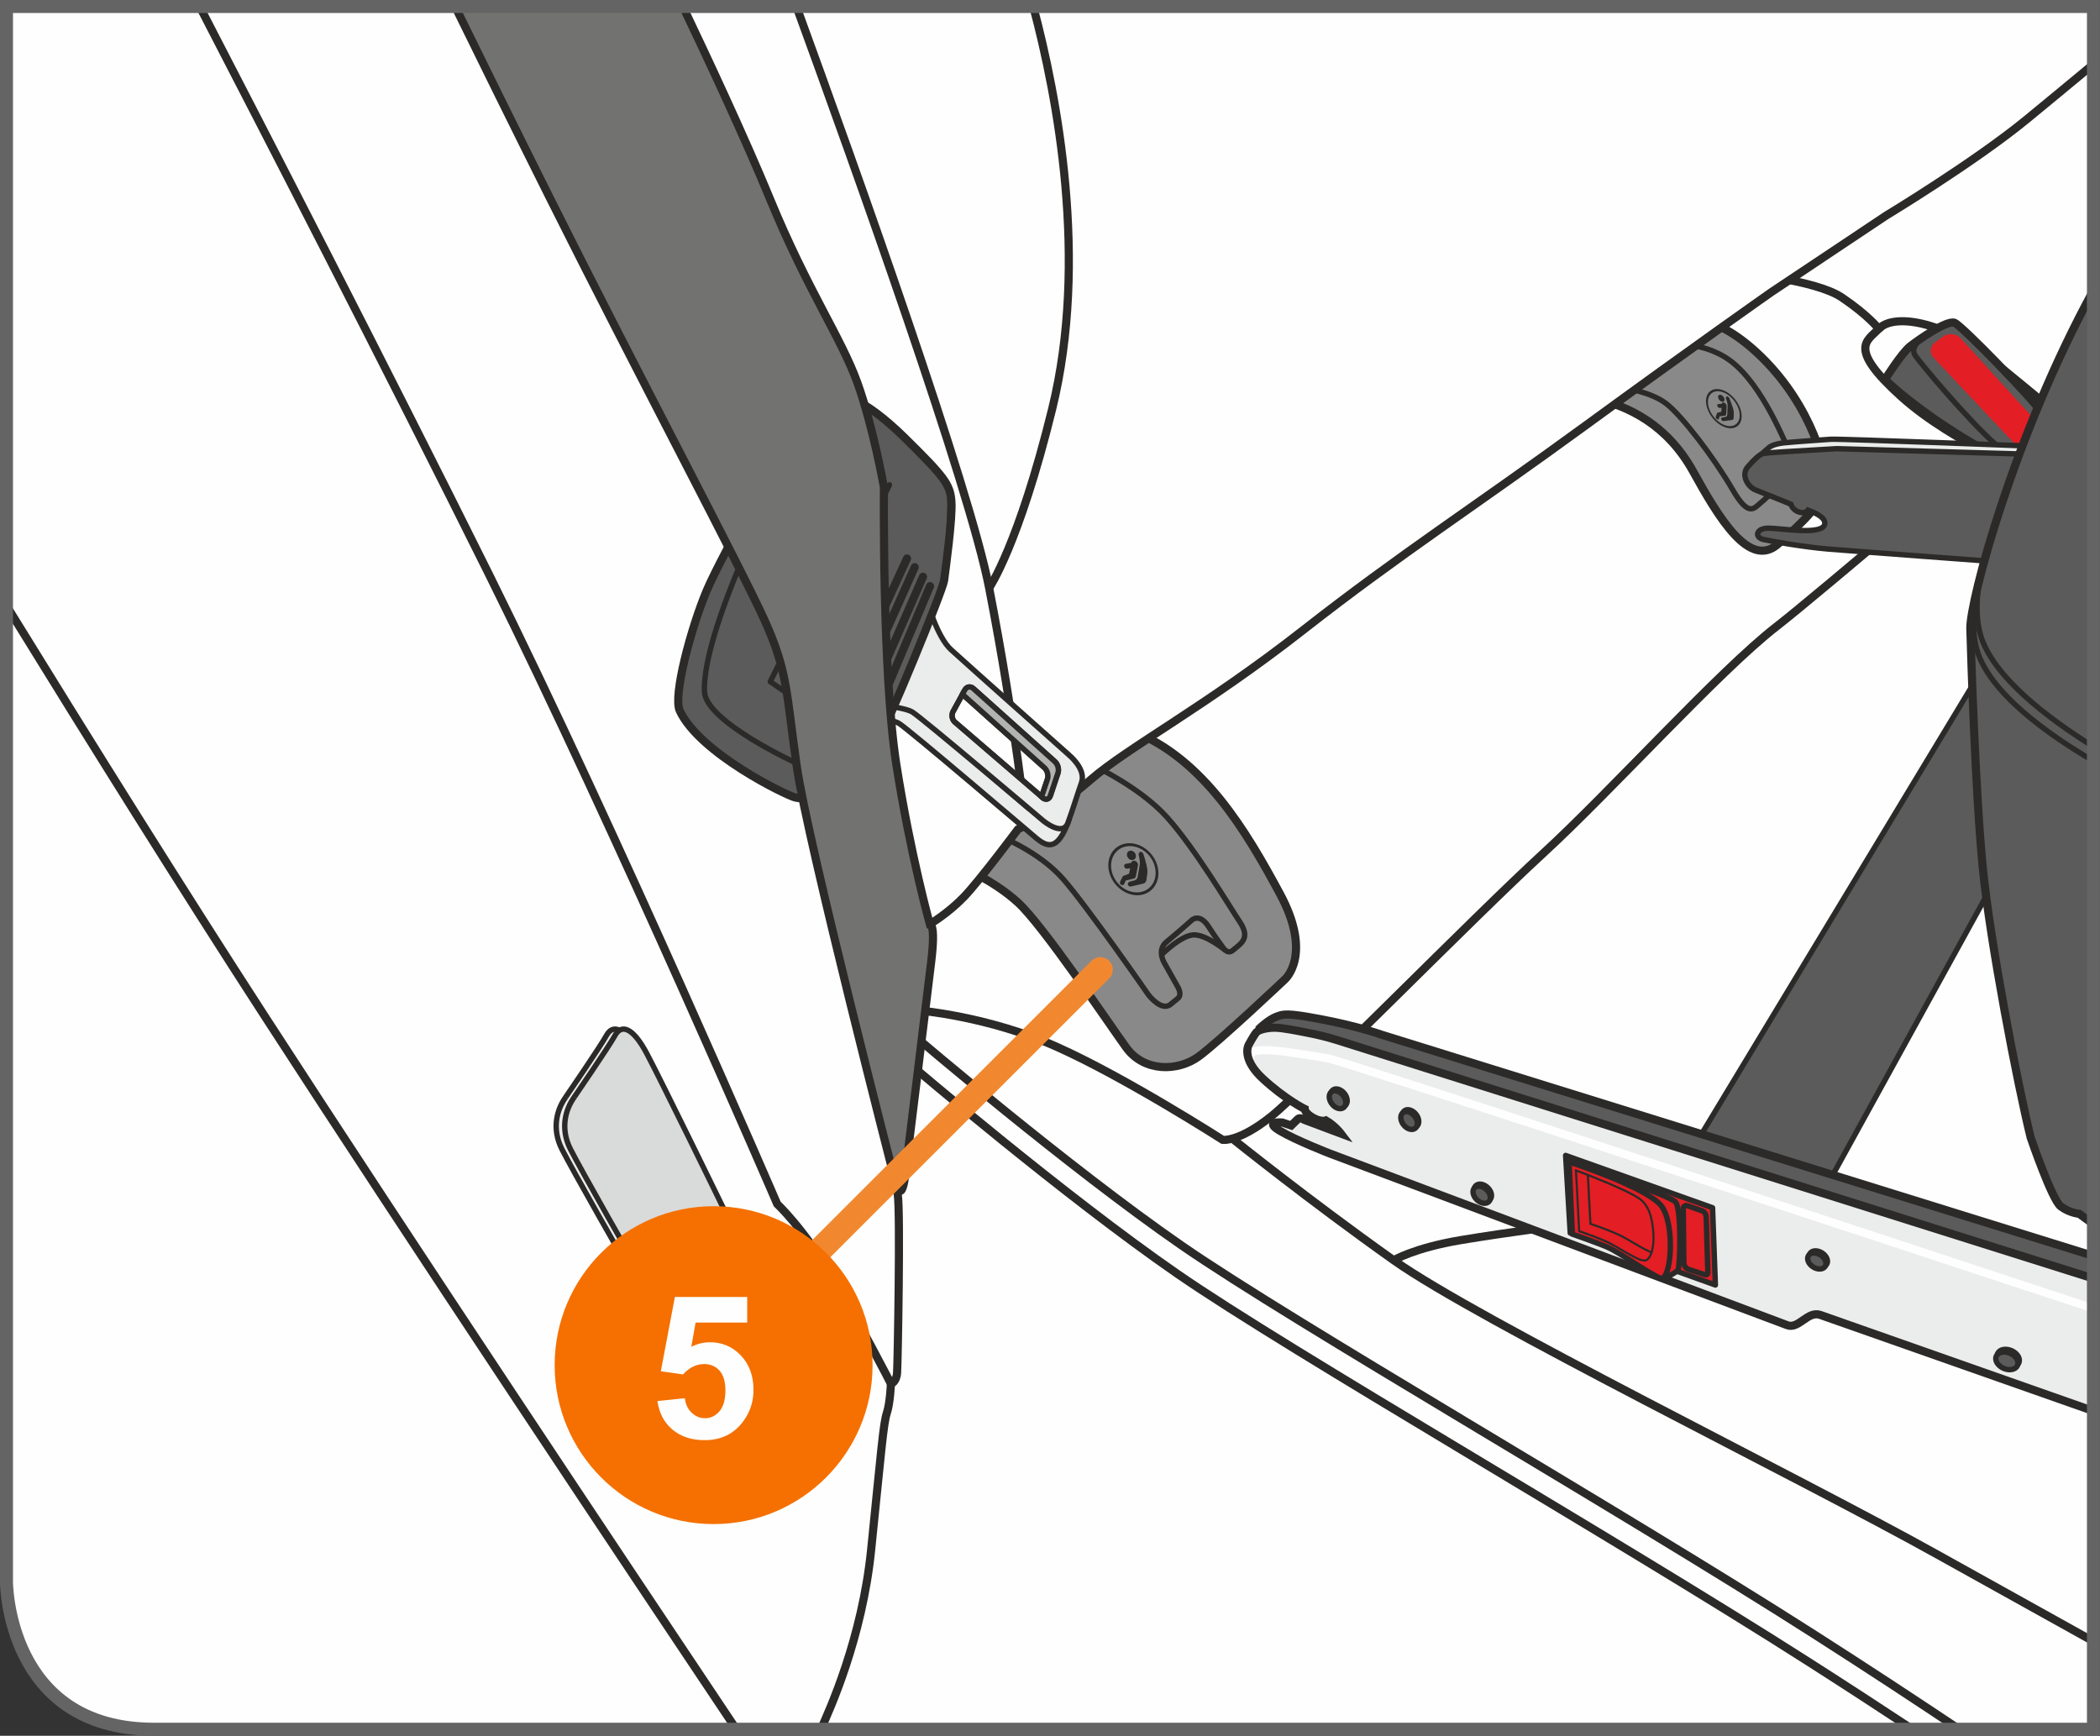 <?xml version="1.0" encoding="UTF-8"?>
<!DOCTYPE svg PUBLIC "-//W3C//DTD SVG 1.1//EN" "http://www.w3.org/Graphics/SVG/1.1/DTD/svg11.dtd">
<!-- Creator: CorelDRAW 2017 -->
<svg xmlns="http://www.w3.org/2000/svg" xml:space="preserve" width="29.723mm" height="24.572mm" version="1.1" style="shape-rendering:geometricPrecision; text-rendering:geometricPrecision; image-rendering:optimizeQuality; fill-rule:evenodd; clip-rule:evenodd"
viewBox="0 0 327.5 270.74"
 xmlns:xlink="http://www.w3.org/1999/xlink">
 <rect x="0" y="0" width="327.5" height="270.74" fill="#333333" stroke="none"/>
 <defs>
  <style type="text/css">
   <![CDATA[
    .str7 {stroke:#646464;stroke-width:2.03;stroke-miterlimit:4}
    .str0 {stroke:#2B2A29;stroke-width:1.27;stroke-miterlimit:4}
    .str1 {stroke:#2B2A29;stroke-width:0.84;stroke-miterlimit:4}
    .str4 {stroke:#2B2A29;stroke-width:0.84;stroke-linejoin:round;stroke-miterlimit:4}
    .str3 {stroke:#2B2A29;stroke-width:1.27;stroke-linecap:round;stroke-miterlimit:4}
    .str2 {stroke:#2B2A29;stroke-width:0.84;stroke-linecap:round;stroke-miterlimit:4}
    .str6 {stroke:#FEFEFE;stroke-width:1.27;stroke-linecap:round;stroke-linejoin:round;stroke-miterlimit:4}
    .str8 {stroke:#F18830;stroke-width:3.89;stroke-linecap:round;stroke-linejoin:round;stroke-miterlimit:4}
    .str5 {stroke:#2B2A29;stroke-width:0.84;stroke-linecap:round;stroke-linejoin:round;stroke-miterlimit:4}
    .fil1 {fill:none;fill-rule:nonzero}
    .fil0 {fill:#FEFEFE;fill-rule:nonzero}
    .fil6 {fill:#EBECEC;fill-rule:nonzero}
    .fil7 {fill:#D9DADA;fill-rule:nonzero}
    .fil8 {fill:#B2B3B3;fill-rule:nonzero}
    .fil2 {fill:#898989;fill-rule:nonzero}
    .fil9 {fill:#727271;fill-rule:nonzero}
    .fil4 {fill:#5B5B5B;fill-rule:nonzero}
    .fil3 {fill:#2B2A29;fill-rule:nonzero}
    .fil5 {fill:#E31E24;fill-rule:nonzero}
    .fil10 {fill:#F57000;fill-rule:nonzero}
   ]]>
  </style>
 </defs>
 <g id="Слой_x0020_1">
  <polygon class="fil0" points="318.68,1.02 137.99,114.45 90.33,248.91 102.22,269.73 326.48,269.73 326.48,1.02 "/>
  <polyline class="fil1 str0" points="102.22,269.73 90.33,248.91 137.99,114.45 318.68,1.02 "/>
  <path class="fil2" d="M149.59 135.06c0,0 5.29,2.16 9.18,5.73 3.89,3.56 14.05,18.69 16.85,22.58 2.81,3.89 8.1,3.78 11.34,1.4 3.24,-2.38 13.4,-11.99 13.4,-11.99 0,0 4.43,-3.78 -0.76,-13.39 -5.19,-9.62 -11.88,-21.07 -23.01,-25.39l-27.01 21.07z"/>
  <path class="fil1 str0" d="M149.59 135.06c0,0 5.29,2.16 9.18,5.73 3.89,3.56 14.05,18.69 16.85,22.58 2.81,3.89 8.1,3.78 11.34,1.4 3.24,-2.38 13.4,-11.99 13.4,-11.99 0,0 4.43,-3.78 -0.76,-13.39 -5.19,-9.62 -11.88,-21.07 -23.01,-25.39l-27.01 21.07"/>
  <path class="fil1 str1" d="M155.86 130.41c0,0 6.16,2.37 9.94,6.7 3.78,4.32 13.29,18.04 13.29,18.04 0,0 2,2.67 3.46,1.51l1.12 -0.92c0.78,-0.63 -0.04,-1.89 -0.04,-1.89l-1.94 -3.46c0,0 -1.41,-2.11 0.21,-3.46 2.02,-1.66 3.89,-3.35 3.89,-3.35 0,0 1.22,-1.32 2.7,0.97 1.05,1.64 2.16,3.13 2.16,3.13 0,0 0.72,1.31 1.62,0.54 1.23,-1.04 2.81,-1.84 1.08,-4.43 -1.73,-2.59 -6.89,-11.31 -11.31,-16.27 -4.43,-4.97 -12.24,-8.46 -12.24,-8.46l-13.94 11.34"/>
  <path class="fil1 str1" d="M191.1 148.22c0,0 -3,-2.48 -4.96,-2.4 -1.98,0.08 -4.96,3.06 -4.96,3.06"/>
  <path class="fil3" d="M177.85 132.86c0.2,-0.02 0.41,0.15 0.48,0.38l0.23 0.76c0.07,0.23 0.17,0.61 0.22,0.84l0.12 0.58c0.05,0.23 0.06,0.6 0.03,0.82l-0.16 1.08c-0.03,0.22 -0.23,0.44 -0.44,0.49l-1.94 0.46c-0.21,0.05 -0.43,-0.07 -0.49,-0.27 -0.07,-0.2 0.05,-0.41 0.25,-0.47l0.82 -0.22c0.2,-0.06 0.4,-0.28 0.44,-0.5l0.33 -1.87c0.04,-0.22 0.03,-0.59 -0.01,-0.82l-0.15 -0.79c-0.04,-0.23 0.08,-0.44 0.28,-0.46z"/>
  <path class="fil3" d="M174.4 132.57c-1.41,1.1 -1.51,3.35 -0.21,5.01 1.29,1.66 3.5,2.11 4.91,1.01 1.41,-1.1 1.51,-3.35 0.21,-5.01 -1.29,-1.66 -3.5,-2.11 -4.91,-1.01zm4.99 6.39c-1.59,1.24 -4.06,0.73 -5.52,-1.13 -1.46,-1.87 -1.35,-4.39 0.24,-5.63 1.59,-1.24 4.07,-0.73 5.52,1.13 1.46,1.86 1.35,4.39 -0.24,5.63z"/>
  <path class="fil3" d="M175.94 133.83c-0.27,-0.33 -0.26,-0.79 0.02,-1.02 0.28,-0.23 0.73,-0.15 1,0.19 0.27,0.33 0.26,0.79 -0.03,1.02 -0.28,0.23 -0.73,0.15 -0.99,-0.19z"/>
  <path class="fil3" d="M174.69 137.53l0 0 0 -0.01c0,0 0,-0 0,-0.01l0.35 -0.72 0 0c0.02,-0.05 0.05,-0.1 0.09,-0.14 0.01,-0.01 0.03,-0.01 0.04,-0.02l0 -0.01 0.06 -0.02c0.01,-0 0.02,-0.01 0.03,-0.01l0.82 -0.31c0,-0.01 0.01,-0.02 0.01,-0.04l0 0 0.16 -0.82 -0.42 0.08c0,0 -0,0 -0.01,0l-0.02 0 0 -0c-0.13,0.02 -0.28,-0.03 -0.39,-0.16 -0.14,-0.18 -0.14,-0.42 0.02,-0.54 0.04,-0.03 0.08,-0.05 0.12,-0.06l-0 -0 0.01 0c0,0 0,0 0,0l0.86 -0.17c0.03,-0.09 0.07,-0.17 0.14,-0.22 0.22,-0.18 0.56,-0.11 0.77,0.14 0.11,0.14 0.16,0.31 0.14,0.46l0 0 -0 0.04c-0,0.01 -0.01,0.03 -0.01,0.04l-0.32 1.65 0 0c-0.02,0.1 -0.07,0.2 -0.16,0.27 -0.06,0.05 -0.13,0.07 -0.2,0.09l0 0 -1.21 0.3 -0.26 0.56c0,0 0,0 -0,0l-0.01 0.02 -0 0c-0.02,0.03 -0.03,0.06 -0.07,0.08 -0.14,0.11 -0.36,0.07 -0.49,-0.09 -0.09,-0.12 -0.12,-0.27 -0.07,-0.38z"/>
  <path class="fil2" d="M248.86 62.2c4.95,1.1 11.12,3.97 15.19,11.34 4.07,7.37 8.81,15.19 13.21,11.34 4.4,-3.85 6.83,-6.39 7.38,-8.92 0.55,-2.53 -1.98,-12.55 -10.02,-20.36 -8.04,-7.82 -13.54,-5.84 -13.54,-5.84l-16.84 10.35 4.62 2.09z"/>
  <path class="fil1 str0" d="M248.86 62.2c4.95,1.1 11.12,3.97 15.19,11.34 4.07,7.37 8.81,15.19 13.21,11.34 4.4,-3.85 6.83,-6.39 7.38,-8.92 0.55,-2.53 -1.98,-12.55 -10.02,-20.36 -8.04,-7.82 -13.54,-5.84 -13.54,-5.84l-16.84 10.35 4.62 2.09"/>
  <path class="fil1 str1" d="M253.37 60.55c0,0 4.07,0.55 6.5,2.42 2.42,1.87 7.42,8.38 10.35,13.43 2.5,4.32 3.32,2.88 4.36,2.03 1.22,-0.99 4.22,-4.02 4.22,-4.02 0,0 1.61,-1.21 0.44,-3.63 -1.38,-2.84 -4.98,-11.99 -10.36,-15.16 -4.97,-2.93 -9.67,-1.46 -9.67,-1.46l-5.83 6.39"/>
  <path class="fil3" d="M269.35 61.83c0.13,0 0.3,0.14 0.36,0.32l0.23 0.58c0.07,0.17 0.17,0.46 0.22,0.63l0.14 0.44c0.06,0.18 0.1,0.45 0.09,0.61l-0.02 0.78c-0,0.16 -0.12,0.3 -0.26,0.32l-1.3 0.17c-0.14,0.02 -0.3,-0.09 -0.37,-0.24 -0.06,-0.15 -0,-0.3 0.13,-0.32l0.54 -0.09c0.14,-0.03 0.25,-0.18 0.26,-0.33l0.06 -1.35c0.01,-0.16 -0.03,-0.43 -0.08,-0.61l-0.18 -0.59c-0.05,-0.18 0.02,-0.32 0.15,-0.32z"/>
  <path class="fil3" d="M266.94 61.32c-0.88,0.69 -0.75,2.33 0.3,3.67 1.04,1.34 2.61,1.86 3.49,1.17 0.88,-0.69 0.75,-2.33 -0.3,-3.67 -1.04,-1.33 -2.6,-1.86 -3.49,-1.17zm4.02 5.14c-0.99,0.77 -2.75,0.18 -3.92,-1.32 -1.17,-1.5 -1.32,-3.35 -0.33,-4.12 0.99,-0.77 2.75,-0.18 3.92,1.32 1.17,1.5 1.32,3.35 0.33,4.12z"/>
  <path class="fil3" d="M268.12 62.38c-0.21,-0.27 -0.25,-0.6 -0.07,-0.75 0.18,-0.14 0.49,-0.04 0.71,0.23 0.21,0.27 0.25,0.6 0.07,0.75 -0.17,0.14 -0.49,0.04 -0.7,-0.23z"/>
  <path class="fil3" d="M267.58 64.99l0 0 0 -0.01c0,-0 0,-0 0,-0l0.18 -0.5 0 0c0.01,-0.04 0.03,-0.07 0.05,-0.09 0.01,-0.01 0.02,-0.01 0.03,-0.01l0 -0 0.04 -0.01c0,0 0.01,-0.01 0.02,-0l0.54 -0.15c0,-0.01 0,-0.02 0,-0.03l0 0 0.04 -0.59 -0.28 0.03c-0,0 -0,0 -0,0l-0.02 0 0 0c-0.09,0 -0.2,-0.05 -0.28,-0.16 -0.11,-0.14 -0.13,-0.32 -0.04,-0.4 0.02,-0.02 0.05,-0.03 0.08,-0.04l0 0 0 0c0,0 0,0 0,0l0.58 -0.05c0.01,-0.06 0.03,-0.12 0.08,-0.16 0.13,-0.11 0.38,-0.03 0.54,0.18 0.09,0.11 0.14,0.24 0.14,0.35l0 0 0 0.02c0,0.01 0,0.02 0,0.03l-0.08 1.19 0 -0c-0,0.08 -0.03,0.14 -0.08,0.19 -0.04,0.03 -0.08,0.05 -0.13,0.05l0 0 -0.81 0.11 -0.13 0.38 0 0 -0 0.01 -0 -0c-0.01,0.02 -0.02,0.05 -0.04,0.06 -0.09,0.07 -0.24,0.02 -0.35,-0.11 -0.07,-0.1 -0.1,-0.21 -0.08,-0.29z"/>
  <path class="fil1 str0" d="M300.15 78.43c8.55,-7.26 18.08,-15.43 26.33,-22.56"/>
  <path class="fil1 str0" d="M320.48 64.28c0,0 -2.02,-1.73 -9.8,-8.07 -7.78,-6.34 -15.56,-7.3 -17.67,-4.9"/>
  <path class="fil4" d="M293.97 59.19c0,0 2.59,-4.13 3.94,-5.19 1.35,-1.06 5.76,-4.13 6.92,-3.65 1.15,0.48 11.91,11.53 14.03,14.51 2.11,2.98 -0.67,9.32 -0.67,9.32 0,0 -6.34,-2.21 -13.64,-6.92 -7.3,-4.71 -10.57,-8.07 -10.57,-8.07z"/>
  <path class="fil1 str0" d="M293.97 59.19c0,0 2.59,-4.13 3.94,-5.19 1.35,-1.06 5.76,-4.13 6.92,-3.65 1.15,0.48 11.91,11.53 14.03,14.51 2.11,2.98 -0.67,9.32 -0.67,9.32 0,0 -6.34,-2.21 -13.64,-6.92 -7.3,-4.71 -10.57,-8.07 -10.57,-8.07"/>
  <path class="fil5" d="M301.55 55.8c-0.68,-0.72 -0.58,-1.8 0.22,-2.38l1.3 -0.95c0.8,-0.59 2.01,-0.46 2.68,0.28l11.11 12.21c0.67,0.73 0.87,2.08 0.45,2.97l-0.67 1.43c-0.42,0.9 -1.33,1.04 -2.01,0.32l-13.08 -13.89z"/>
  <path class="fil1 str1" d="M299.35 53.04c0,0 -1.44,1.25 -0.67,2.4 0.77,1.15 8.07,9.9 12.59,13.93 4.51,4.03 5.57,4.52 5.57,4.52"/>
  <path class="fil1 str0" d="M318.66 74.74c0,0 -13.94,-5.43 -22.23,-12.94 -8.28,-7.5 -5.32,-8.59 -3.42,-10.5 0,0 -1.63,-2.11 -5.76,-4.9 -4.13,-2.79 -15.94,-3.84 -15.94,-3.84"/>
  <path class="fil0" d="M1.01 106.93l96.74 162.8 30.27 0c1.35,-3.01 6.42,-14.14 7.83,-27.94 1.6,-15.64 1.92,-19.79 2.45,-21.38 0.53,-1.6 0.64,-4.57 0.64,-4.57 0,0 0.85,-0.21 0.96,-1.7 0.11,-1.49 0.53,-25.21 0.11,-27.77 -0.43,-2.55 5,-42.23 5,-42.23 0,0 2.87,-1.7 5.32,-4.25 2.45,-2.55 8.41,-10.53 8.41,-10.53 0,0 5.64,-2.77 11.38,-7.77 5.75,-5 17.87,-11.38 33.08,-23.29 15.21,-11.91 26.7,-19.25 44.04,-31.91 17.34,-12.66 29.04,-20.85 29.04,-20.85l17.87 -11.92c0,0 13.72,-8.29 21.91,-15 2.83,-2.32 6.64,-5.47 10.42,-8.61l0 -8.97 -325.47 0 0 105.91z"/>
  <path class="fil1 str0" d="M1.01 106.93l96.74 162.8m30.27 0c1.35,-3.01 6.42,-14.14 7.83,-27.94 1.6,-15.64 1.92,-19.79 2.45,-21.38 0.53,-1.6 0.64,-4.57 0.64,-4.57 0,0 0.85,-0.21 0.96,-1.7 0.11,-1.49 0.53,-25.21 0.11,-27.77 -0.43,-2.55 5,-42.23 5,-42.23 0,0 2.87,-1.7 5.32,-4.25 2.45,-2.55 8.41,-10.53 8.41,-10.53 0,0 5.64,-2.77 11.38,-7.77 5.75,-5 17.87,-11.38 33.08,-23.29 15.21,-11.91 26.7,-19.25 44.04,-31.91 17.34,-12.66 29.04,-20.85 29.04,-20.85l17.87 -11.92c0,0 13.72,-8.29 21.91,-15 2.83,-2.32 6.64,-5.47 10.42,-8.61"/>
  <path class="fil0" d="M1.01 94.47c13.1,21.26 27.48,44.28 40.29,64.05 23.25,35.88 54.87,83.32 73.53,111.21l-90.82 0 0 0c-23,0 -23,-23 -23,-23l0 -152.26z"/>
  <path class="fil1 str0" d="M1.01 94.47c13.1,21.26 27.48,44.28 40.29,64.05 23.25,35.88 54.87,83.32 73.53,111.21"/>
  <path class="fil1 str0" d="M142.11 166.14c0,0 23.96,20.43 41.51,32.55 17.55,12.13 67.66,40.85 98.62,60.64 5.76,3.68 11.11,7.17 15.99,10.39"/>
  <path class="fil1 str0" d="M142.77 161.71c0,0 23.96,20.43 41.51,32.56 17.55,12.13 67.66,40.85 98.62,60.64 8.51,5.44 16.11,10.44 22.65,14.82"/>
  <path class="fil1 str0" d="M143.27 157.61c0,0 10.84,0.88 21.56,5.68 10.72,4.79 25.85,14.5 25.85,14.5 0,0 2.52,0.38 7.56,-3.66 5.05,-4.03 31.78,-31.27 42.37,-40.98 10.59,-9.71 27.49,-28.5 36.44,-35.43 3.13,-2.43 12.33,-10.14 23.1,-19.29"/>
  <path class="fil1 str0" d="M192.24 177.64c0,0 11.91,9.57 25.11,18.93 13.19,9.36 62.76,33.62 84.89,45.96 7.38,4.12 16.01,8.92 24.25,13.49"/>
  <path class="fil1 str0" d="M217.35 196.57c0,0 3.17,-1.92 10.45,-3.14 7.28,-1.22 16.94,-2.45 16.94,-2.45"/>
  <path class="fil1 str0" d="M138.94 215.83c0,0 -4.69,-9.17 -9.13,-16.66 -4.44,-7.49 -8.6,-11.37 -8.6,-11.37 0,0 -24.97,-57.97 -44.94,-98.19 -15.34,-30.9 -36.25,-71.45 -45.12,-88.59"/>
  <path class="fil1 str0" d="M160.01 128.87c0,0 -1.56,-15.58 -5.75,-37.16 -3.07,-15.79 -20.78,-65.28 -30.05,-90.69"/>
  <path class="fil1 str0" d="M154.26 91.71c0,0 4.61,-6.69 9.83,-27.93 5.69,-23.18 0.79,-48.73 -2.95,-62.76"/>
  <path class="fil6" d="M88.24 171.1c0,0 5.38,-7.85 6.35,-9.61 0.97,-1.76 2.74,-1.32 4.94,2.82 2.2,4.14 11.11,22.4 12.52,25.31 1.41,2.91 0.7,4.5 -0.18,6.26 -0.88,1.76 -4.2,7.83 -5.32,9.7 -2.13,3.58 -3.63,0.58 -6.41,-4.14 -2.63,-4.47 -10.89,-18.99 -12.52,-22.22 -1.6,-3.18 -0.79,-6.17 0.62,-8.11z"/>
  <path class="fil1 str1" d="M88.24 171.1c0,0 5.38,-7.85 6.35,-9.61 0.97,-1.76 2.74,-1.32 4.94,2.82 2.2,4.14 11.11,22.4 12.52,25.31 1.41,2.91 0.7,4.5 -0.18,6.26 -0.88,1.76 -4.2,7.83 -5.32,9.7 -2.13,3.58 -3.63,0.58 -6.41,-4.14 -2.63,-4.47 -10.89,-18.99 -12.52,-22.22 -1.6,-3.18 -0.79,-6.17 0.62,-8.11"/>
  <path class="fil7" d="M89.57 171.1c0,0 5.38,-7.85 6.35,-9.61 0.97,-1.76 2.74,-1.32 4.94,2.82 2.2,4.14 11.11,22.4 12.52,25.31 1.41,2.91 0.7,4.5 -0.18,6.26 -0.88,1.76 -4.2,7.83 -5.32,9.7 -2.13,3.58 -3.63,0.58 -6.41,-4.14 -2.63,-4.47 -10.89,-18.99 -12.52,-22.22 -1.6,-3.18 -0.79,-6.17 0.62,-8.11z"/>
  <path class="fil1 str1" d="M89.57 171.1c0,0 5.38,-7.85 6.35,-9.61 0.97,-1.76 2.74,-1.32 4.94,2.82 2.2,4.14 11.11,22.4 12.52,25.31 1.41,2.91 0.7,4.5 -0.18,6.26 -0.88,1.76 -4.2,7.83 -5.32,9.7 -2.13,3.58 -3.63,0.58 -6.41,-4.14 -2.63,-4.47 -10.89,-18.99 -12.52,-22.22 -1.6,-3.18 -0.79,-6.17 0.62,-8.11"/>
  <path class="fil6" d="M162.85 125.6l-2.48 0.44 -13.51 -11.62c-0.45,-0.39 -0.59,-1.14 -0.3,-1.66l1.47 -2.69c0.02,0.02 1.82,-3.21 1.84,-3.19l14.46 12.47c0.44,0.4 -1.29,5.68 -1.48,6.25zm1.8 -6.06c0,0 -15.69,-13.94 -18.43,-16.45 -2.17,-2 -3.7,-7.55 -3.7,-7.55l-10.44 15.82c0,0 6.67,0.59 8.12,1.47 1.45,0.87 21.36,17.86 21.36,17.86 1.99,1.69 3.43,1.67 4.97,-2.33 0.85,-2.21 -0.68,-2.42 0.07,-4.53 0.74,-2.11 -1.95,-4.29 -1.95,-4.29z"/>
  <path class="fil1 str2" d="M162.85 125.6l-2.48 0.44 -13.51 -11.62c-0.45,-0.39 -0.59,-1.14 -0.3,-1.66l1.47 -2.69c0.02,0.02 1.82,-3.21 1.84,-3.19l14.46 12.47c0.44,0.4 -1.29,5.68 -1.48,6.25m1.8 -6.06c0,0 -15.69,-13.94 -18.43,-16.45 -2.17,-2 -3.7,-7.55 -3.7,-7.55l-10.44 15.82c0,0 6.67,0.59 8.12,1.47 1.45,0.87 21.36,17.86 21.36,17.86 1.99,1.69 3.43,1.67 4.97,-2.33 0.85,-2.21 -0.68,-2.42 0.07,-4.53 0.74,-2.11 -1.95,-4.29 -1.95,-4.29"/>
  <path class="fil6" d="M163.36 121.51l-0.92 2.76 -13.51 -11.63c-0.45,-0.39 -0.59,-1.13 -0.3,-1.66l1.47 -2.69c0.02,0.02 0.05,0.03 0.07,0.05l12.73 11.41c0.45,0.4 0.66,1.19 0.47,1.75zm3.35 -3.74c0,0 -15.69,-13.94 -18.43,-16.45 -2.17,-2 -3.7,-7.55 -3.7,-7.55l-10.44 15.82c0,0 6.67,0.59 8.12,1.47 1.45,0.87 20.38,16.93 20.38,16.93 0,0 3.07,2.6 3.89,0.37 0.82,-2.22 1.39,-4.19 2.13,-6.3 0.74,-2.11 -1.96,-4.29 -1.96,-4.29z"/>
  <path class="fil1 str2" d="M163.36 121.51l-0.92 2.76 -13.51 -11.63c-0.45,-0.39 -0.59,-1.13 -0.3,-1.66l1.47 -2.69c0.02,0.02 0.05,0.03 0.07,0.05l12.73 11.41c0.45,0.4 0.66,1.19 0.47,1.75m3.35 -3.74c0,0 -15.69,-13.94 -18.43,-16.45 -2.17,-2 -3.7,-7.55 -3.7,-7.55l-10.44 15.82c0,0 6.67,0.59 8.12,1.47 1.45,0.87 20.38,16.93 20.38,16.93 0,0 3.07,2.6 3.89,0.37 0.82,-2.22 1.39,-4.19 2.13,-6.3 0.74,-2.11 -1.96,-4.29 -1.96,-4.29"/>
  <path class="fil1 str2" d="M148.93 112.65c-0.45,-0.39 -0.59,-1.13 -0.3,-1.66l1.84 -3.37c0.28,-0.52 0.88,-0.63 1.33,-0.23l12.73 11.41c0.45,0.4 0.65,1.19 0.47,1.75l-1.19 3.56c-0.19,0.56 -0.72,0.71 -1.17,0.32l-13.7 -11.79"/>
  <path class="fil8" d="M164.52 118.8l-12.73 -11.41c-0.44,-0.4 -1.04,-0.3 -1.33,0.23l-0.37 0.68c0.02,0.02 0.05,0.03 0.07,0.05l12.73 11.41c0.45,0.4 0.65,1.19 0.47,1.75l-0.93 2.76 0.2 0.17c0.45,0.39 0.98,0.24 1.17,-0.32l1.19 -3.56c0.19,-0.56 -0.02,-1.35 -0.47,-1.75z"/>
  <path class="fil1 str2" d="M164.52 118.8l-12.73 -11.41c-0.44,-0.4 -1.04,-0.3 -1.33,0.23l-0.37 0.68c0.02,0.02 0.05,0.03 0.07,0.05l12.73 11.41c0.45,0.4 0.65,1.19 0.47,1.75l-0.93 2.76 0.2 0.17c0.45,0.39 0.98,0.24 1.17,-0.32l1.19 -3.56c0.19,-0.56 -0.02,-1.35 -0.47,-1.75"/>
  <path class="fil4" d="M106.01 110.85c-1.09,-2.33 1.77,-12.91 4.16,-18.63 2.39,-5.73 14.78,-27.9 17.38,-29.98 2.6,-2.08 7.29,-0.1 13.54,6.04 6.24,6.14 7.08,7.29 7.28,9.89 0.21,2.6 -0.94,10.83 -1.14,12.39 -0.21,1.56 -8.95,22.9 -10.41,25.09 -1.46,2.18 -6.56,6.56 -8.22,7.7 -1.66,1.14 -3.23,1.35 -4.58,1.04 -1.35,-0.31 -14.89,-6.87 -18.01,-13.53z"/>
  <path class="fil1 str0" d="M106.01 110.85c-1.09,-2.33 1.77,-12.91 4.16,-18.63 2.39,-5.73 14.78,-27.9 17.38,-29.98 2.6,-2.08 7.29,-0.1 13.54,6.04 6.24,6.14 7.08,7.29 7.28,9.89 0.21,2.6 -0.94,10.83 -1.14,12.39 -0.21,1.56 -8.95,22.9 -10.41,25.09 -1.46,2.18 -6.56,6.56 -8.22,7.7 -1.66,1.14 -3.23,1.35 -4.58,1.04 -1.35,-0.31 -14.89,-6.87 -18.01,-13.53"/>
  <line class="fil1 str3" x1="133.8" y1="103.77" x2="141.45" y2= "87.11" />
  <line class="fil1 str3" x1="135.16" y1="105.23" x2="142.65" y2= "88.47" />
  <line class="fil1 str3" x1="136.56" y1="106.84" x2="143.94" y2= "89.96" />
  <line class="fil1 str3" x1="137.82" y1="108.53" x2="145.04" y2= "91.42" />
  <path class="fil1 str4" d="M124.33 119.09c0,0 -14.21,-6.48 -14.46,-11.16 -0.53,-9.79 13.22,-38.2 20.19,-46.32 0.96,-1.12 2.81,0.1 5.83,2.18 3.11,2.14 11.87,10.51 12.18,12.7 0.32,2.19 -0.31,11.87 -1.14,14.68 -0.83,2.81 -9.06,23.21 -10.1,24.46 -1.04,1.25 -6.14,6.14 -6.14,6.14l-6.36 -2.69"/>
  <polyline class="fil1 str5" points="138.71,75.62 122.92,108.24 120.12,106.32 121.44,103.67 "/>
  <g id="_1606225280">
   <path class="fil9" d="M139.52 183.91c0,0 -13.59,-52.7 -15.26,-64.35 -1.66,-11.65 -1.38,-14.7 -4.99,-22.75 -3.61,-8.04 -19.97,-38.83 -33.56,-66.02 -5.7,-11.41 -10.77,-21.69 -14.73,-29.78l35.52 0c3.41,7.14 9.57,20.26 13.6,30.06 5.82,14.15 11.09,21.64 13.59,28.57 2.5,6.93 4.16,16.36 4.16,16.36 0,0 -0.28,29.13 1.94,43.27 2.22,14.15 5.21,24.84 5.21,24.84 0,0 0.94,-0.16 0.25,5.66 -0.69,5.83 -3.91,31.96 -3.91,31.96 0,0 -0.52,7.4 -1.83,2.17z"/>
   <path class="fil1 str0" d="M139.52 183.91c0,0 -13.59,-52.7 -15.26,-64.35 -1.66,-11.65 -1.38,-14.7 -4.99,-22.75 -3.61,-8.04 -19.97,-38.83 -33.56,-66.02 -5.7,-11.41 -10.77,-21.69 -14.73,-29.78m35.52 0c3.41,7.14 9.57,20.26 13.6,30.06 5.82,14.15 11.09,21.64 13.59,28.57 2.5,6.93 4.16,16.36 4.16,16.36 0,0 -0.28,29.13 1.94,43.27 2.22,14.15 5.21,24.84 5.21,24.84 0,0 0.94,-0.16 0.25,5.66 -0.69,5.83 -3.91,31.96 -3.91,31.96 0,0 -0.52,7.4 -1.83,2.17"/>
  </g>
  <path class="fil6" d="M273.41 71.97l2.41 -2.12c0,0 0.56,-0.59 2.4,-0.78 1.84,-0.19 6.15,-0.47 7.34,-0.56 1.19,-0.09 33.66,1.16 33.66,1.16l-0.56 8.56 -42.31 -1.47 -2.93 -4.78z"/>
  <path class="fil1 str5" d="M273.41 71.97l2.41 -2.12c0,0 0.56,-0.59 2.4,-0.78 1.84,-0.19 6.15,-0.47 7.34,-0.56 1.19,-0.09 33.66,1.16 33.66,1.16l-0.56 8.56 -42.31 -1.47 -2.93 -4.78"/>
  <path class="fil4" d="M311.4 87.62c0,0 -22.68,-1.68 -26.36,-1.99 -3.68,-0.31 -8.51,-1.16 -9.98,-1.47 -1.47,-0.31 -1.26,-1.78 0.73,-1.78 2,0 8.59,1.2 8.79,-0.69 0.09,-0.86 -1.05,-1.54 -2.6,-2.12 0,0 -0.49,0.71 -1.62,0.22 -0.87,-0.37 -1.07,-1.15 -1.07,-1.15 0,0 -4.36,-1.78 -5.47,-2.2 -1.26,-0.48 -2.36,-2.37 -1.24,-3.64 0.85,-0.98 1.73,-1.85 2.29,-2.03 0.56,-0.19 4.61,-0.37 11.5,-0.79l31.98 0.92 -6.95 16.73z"/>
  <path class="fil1 str1" d="M311.4 87.62c0,0 -22.68,-1.68 -26.36,-1.99 -3.68,-0.31 -8.51,-1.16 -9.98,-1.47 -1.47,-0.31 -1.26,-1.78 0.73,-1.78 2,0 8.59,1.2 8.79,-0.69 0.09,-0.86 -1.05,-1.54 -2.6,-2.12 0,0 -0.49,0.71 -1.62,0.22 -0.87,-0.37 -1.07,-1.15 -1.07,-1.15 0,0 -4.36,-1.78 -5.47,-2.2 -1.26,-0.48 -2.36,-2.37 -1.24,-3.64 0.85,-0.98 1.73,-1.85 2.29,-2.03 0.56,-0.19 4.61,-0.37 11.5,-0.79l31.98 0.92 -6.95 16.73"/>
  <polygon class="fil4" points="264.34,178.57 322.33,82.53 326.48,84.69 326.48,109.37 283.14,188.15 "/>
  <path class="fil1 str1" d="M264.34 178.57l57.99 -96.04 4.15 2.16m0 24.68l-43.34 78.78 -18.8 -9.58"/>
  <path class="fil4" d="M196.82 161.23l-0.31 -0.91c0,0 1.35,-1.28 2.5,-1.72 1.16,-0.44 1.57,-0.66 7.16,0.41 5.6,1.06 9.17,2.34 9.17,2.34l111.15 34.55 0 15.95 -128.02 -47.51 -1.65 -3.12z"/>
  <path class="fil1 str0" d="M196.82 161.23l-0.31 -0.91c0,0 1.35,-1.28 2.5,-1.72 1.16,-0.44 1.57,-0.66 7.16,0.41 5.6,1.06 9.17,2.34 9.17,2.34l111.15 34.55m0 15.95l-128.02 -47.51 -1.65 -3.12"/>
  <path class="fil6" d="M326.48 220.09l-42.59 -14.99c-1.96,-0.7 -3.4,2.27 -5.16,1.6l-71.29 -26.76c0,0 -5.33,-2.06 -7.87,-3.58 -2.54,-1.52 0.39,-1.28 0.39,-1.28l1.41 0.47c0,0 0.73,-0.71 1.05,-1.02 0.32,-0.31 0.97,0.13 0.97,0.13l5.73 2.15c0,0 -0.93,-1.23 -2.34,-2.05 0,0 -0.74,0.3 -2.03,-0.43 -1.28,-0.73 -1.28,-1.36 -1.28,-1.36 0,0 -3.01,-1.49 -6.49,-4.69 -3.48,-3.19 -2.25,-5.31 -2.25,-5.31 0,0 0.84,-1.55 1.21,-1.96 0.37,-0.42 1.81,-0.76 3.04,-0.71 1.23,0.05 3.12,0.43 4.71,0.74 1.6,0.31 3.13,0.66 4.83,1.19 1.3,0.4 80.62,25.42 117.96,37.19l0 20.68z"/>
  <path class="fil1 str6" d="M194.98 164.77c-0.13,-1.73 5.24,-0.84 12.17,0.32 2.15,0.36 79.25,25.77 119.33,39.01"/>
  <path class="fil1 str0" d="M326.48 220.09l-42.59 -14.99c-1.96,-0.7 -3.4,2.27 -5.16,1.6l-71.29 -26.76c0,0 -5.33,-2.06 -7.87,-3.58 -2.54,-1.52 0.39,-1.28 0.39,-1.28l1.41 0.47c0,0 0.73,-0.71 1.05,-1.02 0.32,-0.31 0.97,0.13 0.97,0.13l5.73 2.15c0,0 -0.93,-1.23 -2.34,-2.05 0,0 -0.74,0.3 -2.03,-0.43 -1.28,-0.73 -1.28,-1.36 -1.28,-1.36 0,0 -3.01,-1.49 -6.49,-4.69 -3.48,-3.19 -2.25,-5.31 -2.25,-5.31 0,0 0.84,-1.55 1.21,-1.96 0.37,-0.42 1.81,-0.76 3.04,-0.71 1.23,0.05 3.12,0.43 4.71,0.74 1.6,0.31 3.13,0.66 4.83,1.19 1.3,0.4 80.62,25.42 117.96,37.19"/>
  <path class="fil4" d="M207.95 171.92c-0.53,-0.67 -0.58,-1.52 -0.1,-1.9 0.47,-0.37 1.29,-0.13 1.82,0.54 0.53,0.67 0.58,1.52 0.1,1.9 -0.47,0.37 -1.29,0.14 -1.82,-0.54z"/>
  <path class="fil1 str1" d="M207.95 171.92c-0.53,-0.67 -0.58,-1.52 -0.1,-1.9 0.47,-0.37 1.29,-0.13 1.82,0.54 0.53,0.67 0.58,1.52 0.1,1.9 -0.47,0.37 -1.29,0.14 -1.82,-0.54"/>
  <path class="fil4" d="M207.73 172.21c-0.53,-0.67 -0.58,-1.52 -0.1,-1.9 0.47,-0.37 1.29,-0.13 1.82,0.54 0.53,0.67 0.58,1.52 0.1,1.9 -0.47,0.37 -1.29,0.14 -1.82,-0.54z"/>
  <path class="fil1 str1" d="M207.73 172.21c-0.53,-0.67 -0.58,-1.52 -0.1,-1.9 0.47,-0.37 1.29,-0.13 1.82,0.54 0.53,0.67 0.58,1.52 0.1,1.9 -0.47,0.37 -1.29,0.14 -1.82,-0.54"/>
  <path class="fil4" d="M219.11 175.16c-0.53,-0.67 -0.58,-1.52 -0.1,-1.9 0.47,-0.37 1.29,-0.13 1.82,0.54 0.53,0.67 0.58,1.52 0.1,1.9 -0.47,0.37 -1.29,0.14 -1.82,-0.54z"/>
  <path class="fil1 str1" d="M219.11 175.16c-0.53,-0.67 -0.58,-1.52 -0.1,-1.9 0.47,-0.37 1.29,-0.13 1.82,0.54 0.53,0.67 0.58,1.52 0.1,1.9 -0.47,0.37 -1.29,0.14 -1.82,-0.54"/>
  <path class="fil4" d="M218.89 175.45c-0.53,-0.67 -0.58,-1.52 -0.1,-1.9 0.47,-0.37 1.29,-0.13 1.82,0.54 0.53,0.67 0.58,1.52 0.1,1.9 -0.47,0.37 -1.29,0.14 -1.82,-0.54z"/>
  <path class="fil1 str1" d="M218.89 175.45c-0.53,-0.67 -0.58,-1.52 -0.1,-1.9 0.47,-0.37 1.29,-0.13 1.82,0.54 0.53,0.67 0.58,1.52 0.1,1.9 -0.47,0.37 -1.29,0.14 -1.82,-0.54"/>
  <path class="fil4" d="M230.5 186.82c-0.62,-0.59 -0.79,-1.42 -0.37,-1.86 0.42,-0.44 1.26,-0.32 1.88,0.28 0.62,0.59 0.78,1.42 0.37,1.86 -0.42,0.44 -1.26,0.32 -1.88,-0.28z"/>
  <path class="fil1 str1" d="M230.5 186.82c-0.62,-0.59 -0.79,-1.42 -0.37,-1.86 0.42,-0.44 1.26,-0.32 1.88,0.28 0.62,0.59 0.78,1.42 0.37,1.86 -0.42,0.44 -1.26,0.32 -1.88,-0.28"/>
  <path class="fil4" d="M230.32 187.14c-0.62,-0.59 -0.79,-1.42 -0.37,-1.86 0.42,-0.44 1.26,-0.32 1.88,0.28 0.62,0.59 0.78,1.42 0.37,1.86 -0.42,0.44 -1.26,0.32 -1.88,-0.28z"/>
  <path class="fil1 str1" d="M230.32 187.14c-0.62,-0.59 -0.79,-1.42 -0.37,-1.86 0.42,-0.44 1.26,-0.32 1.88,0.28 0.62,0.59 0.78,1.42 0.37,1.86 -0.42,0.44 -1.26,0.32 -1.88,-0.28"/>
  <path class="fil4" d="M282.97 197.27c-0.72,-0.47 -1.02,-1.26 -0.69,-1.77 0.33,-0.51 1.18,-0.53 1.9,-0.06 0.71,0.47 1.02,1.26 0.69,1.77 -0.33,0.51 -1.18,0.53 -1.9,0.06z"/>
  <path class="fil1 str1" d="M282.97 197.27c-0.72,-0.47 -1.02,-1.26 -0.69,-1.77 0.33,-0.51 1.18,-0.53 1.9,-0.06 0.71,0.47 1.02,1.26 0.69,1.77 -0.33,0.51 -1.18,0.53 -1.9,0.06"/>
  <path class="fil4" d="M282.73 197.6c-0.72,-0.47 -1.02,-1.26 -0.69,-1.77 0.33,-0.51 1.18,-0.53 1.9,-0.06 0.72,0.47 1.02,1.26 0.69,1.77 -0.33,0.5 -1.18,0.53 -1.9,0.06z"/>
  <path class="fil1 str1" d="M282.73 197.6c-0.72,-0.47 -1.02,-1.26 -0.69,-1.77 0.33,-0.51 1.18,-0.53 1.9,-0.06 0.72,0.47 1.02,1.26 0.69,1.77 -0.33,0.5 -1.18,0.53 -1.9,0.06"/>
  <path class="fil4" d="M312.68 213.01c-0.91,-0.4 -1.42,-1.25 -1.14,-1.9 0.29,-0.65 1.26,-0.84 2.17,-0.44 0.91,0.4 1.42,1.25 1.14,1.9 -0.29,0.65 -1.26,0.84 -2.17,0.44z"/>
  <path class="fil1 str1" d="M312.68 213.01c-0.91,-0.4 -1.42,-1.25 -1.14,-1.9 0.29,-0.65 1.26,-0.84 2.17,-0.44 0.91,0.4 1.42,1.25 1.14,1.9 -0.29,0.65 -1.26,0.84 -2.17,0.44"/>
  <path class="fil4" d="M312.46 213.43c-0.91,-0.4 -1.42,-1.25 -1.14,-1.9 0.29,-0.64 1.26,-0.84 2.17,-0.44 0.91,0.4 1.42,1.25 1.14,1.9 -0.29,0.65 -1.26,0.84 -2.17,0.44z"/>
  <path class="fil1 str1" d="M312.46 213.43c-0.91,-0.4 -1.42,-1.25 -1.14,-1.9 0.29,-0.64 1.26,-0.84 2.17,-0.44 0.91,0.4 1.42,1.25 1.14,1.9 -0.29,0.65 -1.26,0.84 -2.17,0.44"/>
  <polygon class="fil5" points="244.16,180.22 267.08,188.38 267.52,200.43 244.88,192.32 "/>
  <polyline class="fil1 str5" points="244.16,180.22 267.08,188.38 267.52,200.43 244.88,192.32 244.16,180.22 "/>
  <path class="fil5" d="M258.53 199.19c0,0 0.21,0.63 0.72,0.45 0.51,-0.18 2.75,-1.69 2.75,-1.69l-0.21 -10.23 -8.91 -3.41 2.08 11.53 3.56 3.35z"/>
  <path class="fil5" d="M244.7 181.23c0,0 12.22,3.98 14.41,6.88 2.19,2.91 1.55,11.98 -0.24,11.23 -1.79,-0.76 -6.24,-3.95 -8.15,-4.79 -1.91,-0.83 -5.5,-2.05 -5.5,-2.05l-0.52 -11.26z"/>
  <path class="fil1 str5" d="M244.7 181.23c0,0 12.22,3.98 14.41,6.88 2.19,2.91 1.55,11.98 -0.24,11.23 -1.79,-0.76 -6.24,-3.95 -8.15,-4.79 -1.91,-0.83 -5.5,-2.05 -5.5,-2.05l-0.52 -11.26"/>
  <path class="fil3" d="M245.6 182.33l0.52 9.83c0,0 3.14,1.03 4.94,1.95 1.71,0.87 4.3,2.67 5.39,2.67 0.05,0 0.09,-0 0.14,-0.01 0.96,-0.16 1.54,-2.03 1.43,-4.22 -0.12,-2.35 -0.63,-4.59 -2.27,-5.73 -2.35,-1.63 -10.15,-4.5 -10.15,-4.5zm0.35 0.47c1.7,0.64 7.66,2.92 9.62,4.29 1.31,0.91 1.99,2.66 2.13,5.48 0.11,2.26 -0.52,3.78 -1.17,3.89 -0.02,0 -0.05,0 -0.08,0 -0.67,0 -2.16,-0.87 -3.47,-1.64 -0.64,-0.38 -1.25,-0.73 -1.78,-1.01 -1.55,-0.79 -4.03,-1.65 -4.77,-1.9l-0.48 -9.13z"/>
  <path class="fil3" d="M247.45 183.03l0.42 7.97c0,0 3.14,1.03 4.94,1.95 1.48,0.75 3.6,2.2 4.86,2.58 0.03,-0.1 0.07,-0.2 0.1,-0.3 -0.77,-0.23 -1.96,-0.93 -3.03,-1.56 -0.64,-0.38 -1.25,-0.73 -1.78,-1 -1.55,-0.79 -4.03,-1.65 -4.77,-1.9l-0.4 -7.61 -0.33 -0.13z"/>
  <path class="fil5" d="M262.51 188.55c-0,-0.4 0.3,-0.61 0.68,-0.48l2.33 0.82c0.38,0.13 0.57,0.64 0.57,1.04l0.25 8.49c0,0.4 -0.18,0.51 -0.55,0.37l-2.51 -0.82c-0.37,-0.14 -0.68,-0.58 -0.68,-0.98l-0.09 -8.43z"/>
  <path class="fil1 str1" d="M262.51 188.55c-0,-0.4 0.3,-0.61 0.68,-0.48l2.33 0.82c0.38,0.13 0.57,0.64 0.57,1.04l0.25 8.49c0,0.4 -0.18,0.51 -0.55,0.37l-2.51 -0.82c-0.37,-0.14 -0.68,-0.58 -0.68,-0.98l-0.09 -8.43"/>
  <path class="fil1 str5" d="M259.38 199.5c0,0 1.96,-0.95 2.3,-1.39 0.34,-0.44 0.57,-9.62 -0.37,-10.62 -0.96,-1.03 -13.09,-5.11 -13.09,-5.11"/>
  <path class="fil4" d="M326.48 190.95l-2.23 -1.63c0,0 -1.49,-0.11 -2.87,-1.15 -1.38,-1.03 -4.7,-10.77 -4.7,-10.77 -2.06,-8.37 -6.3,-30.38 -7.45,-41.96 -1.15,-11.58 -1.83,-33.02 -1.95,-37.38 -0.11,-4.26 6.79,-30.1 19.2,-52.78l0 145.67z"/>
  <path class="fil1 str0" d="M326.48 190.95l-2.23 -1.63c0,0 -1.49,-0.11 -2.87,-1.15 -1.38,-1.03 -4.7,-10.77 -4.7,-10.77 -2.06,-8.37 -6.3,-30.38 -7.45,-41.96 -1.15,-11.58 -1.83,-33.02 -1.95,-37.38 -0.11,-4.26 6.79,-30.1 19.2,-52.78"/>
  <path class="fil1 str1" d="M326.48 116.46c-6.92,-4.3 -15.86,-10.97 -17.66,-17.59 -1.58,-5.82 1.09,-13.1 1.09,-13.1"/>
  <path class="fil1 str1" d="M326.48 118.7c-6.9,-4.03 -16.37,-10.65 -18.23,-17.54 -1.57,-5.82 1.2,-13.72 1.2,-13.72"/>
  <path class="fil1 str7" d="M1.01 1.01l0 245.71c0,0 0,23 23,23l302.47 0 0 -268.71 -325.47 0z"/>
  <line class="fil1 str8" x1="119.6" y1="203.24" x2="171.6" y2= "151.24" />
  <path class="fil10" d="M111.29 237.72c13.69,0 24.79,-11.1 24.79,-24.79 0,-13.69 -11.1,-24.79 -24.79,-24.79 -13.69,0 -24.79,11.1 -24.79,24.79 0,13.69 11.1,24.79 24.79,24.79z"/>
  <path class="fil0" d="M102.55 218.53l4.25 -0.44c0.12,0.96 0.48,1.72 1.08,2.27 0.59,0.56 1.28,0.85 2.06,0.85 0.89,0 1.64,-0.36 2.26,-1.08 0.62,-0.72 0.93,-1.82 0.93,-3.27 0,-1.37 -0.31,-2.39 -0.92,-3.08 -0.61,-0.68 -1.41,-1.02 -2.39,-1.02 -1.23,0 -2.33,0.54 -3.3,1.62l-3.46 -0.5 2.19 -11.58 11.28 0 0 3.99 -8.05 0 -0.67 3.78c0.95,-0.48 1.92,-0.71 2.92,-0.71 1.9,0 3.5,0.69 4.81,2.06 1.31,1.38 1.97,3.17 1.97,5.37 0,1.82 -0.53,3.46 -1.6,4.9 -1.45,1.97 -3.46,2.94 -6.03,2.94 -2.05,0 -3.72,-0.56 -5.02,-1.66 -1.3,-1.1 -2.07,-2.58 -2.33,-4.44z"/>
 </g>
</svg>
